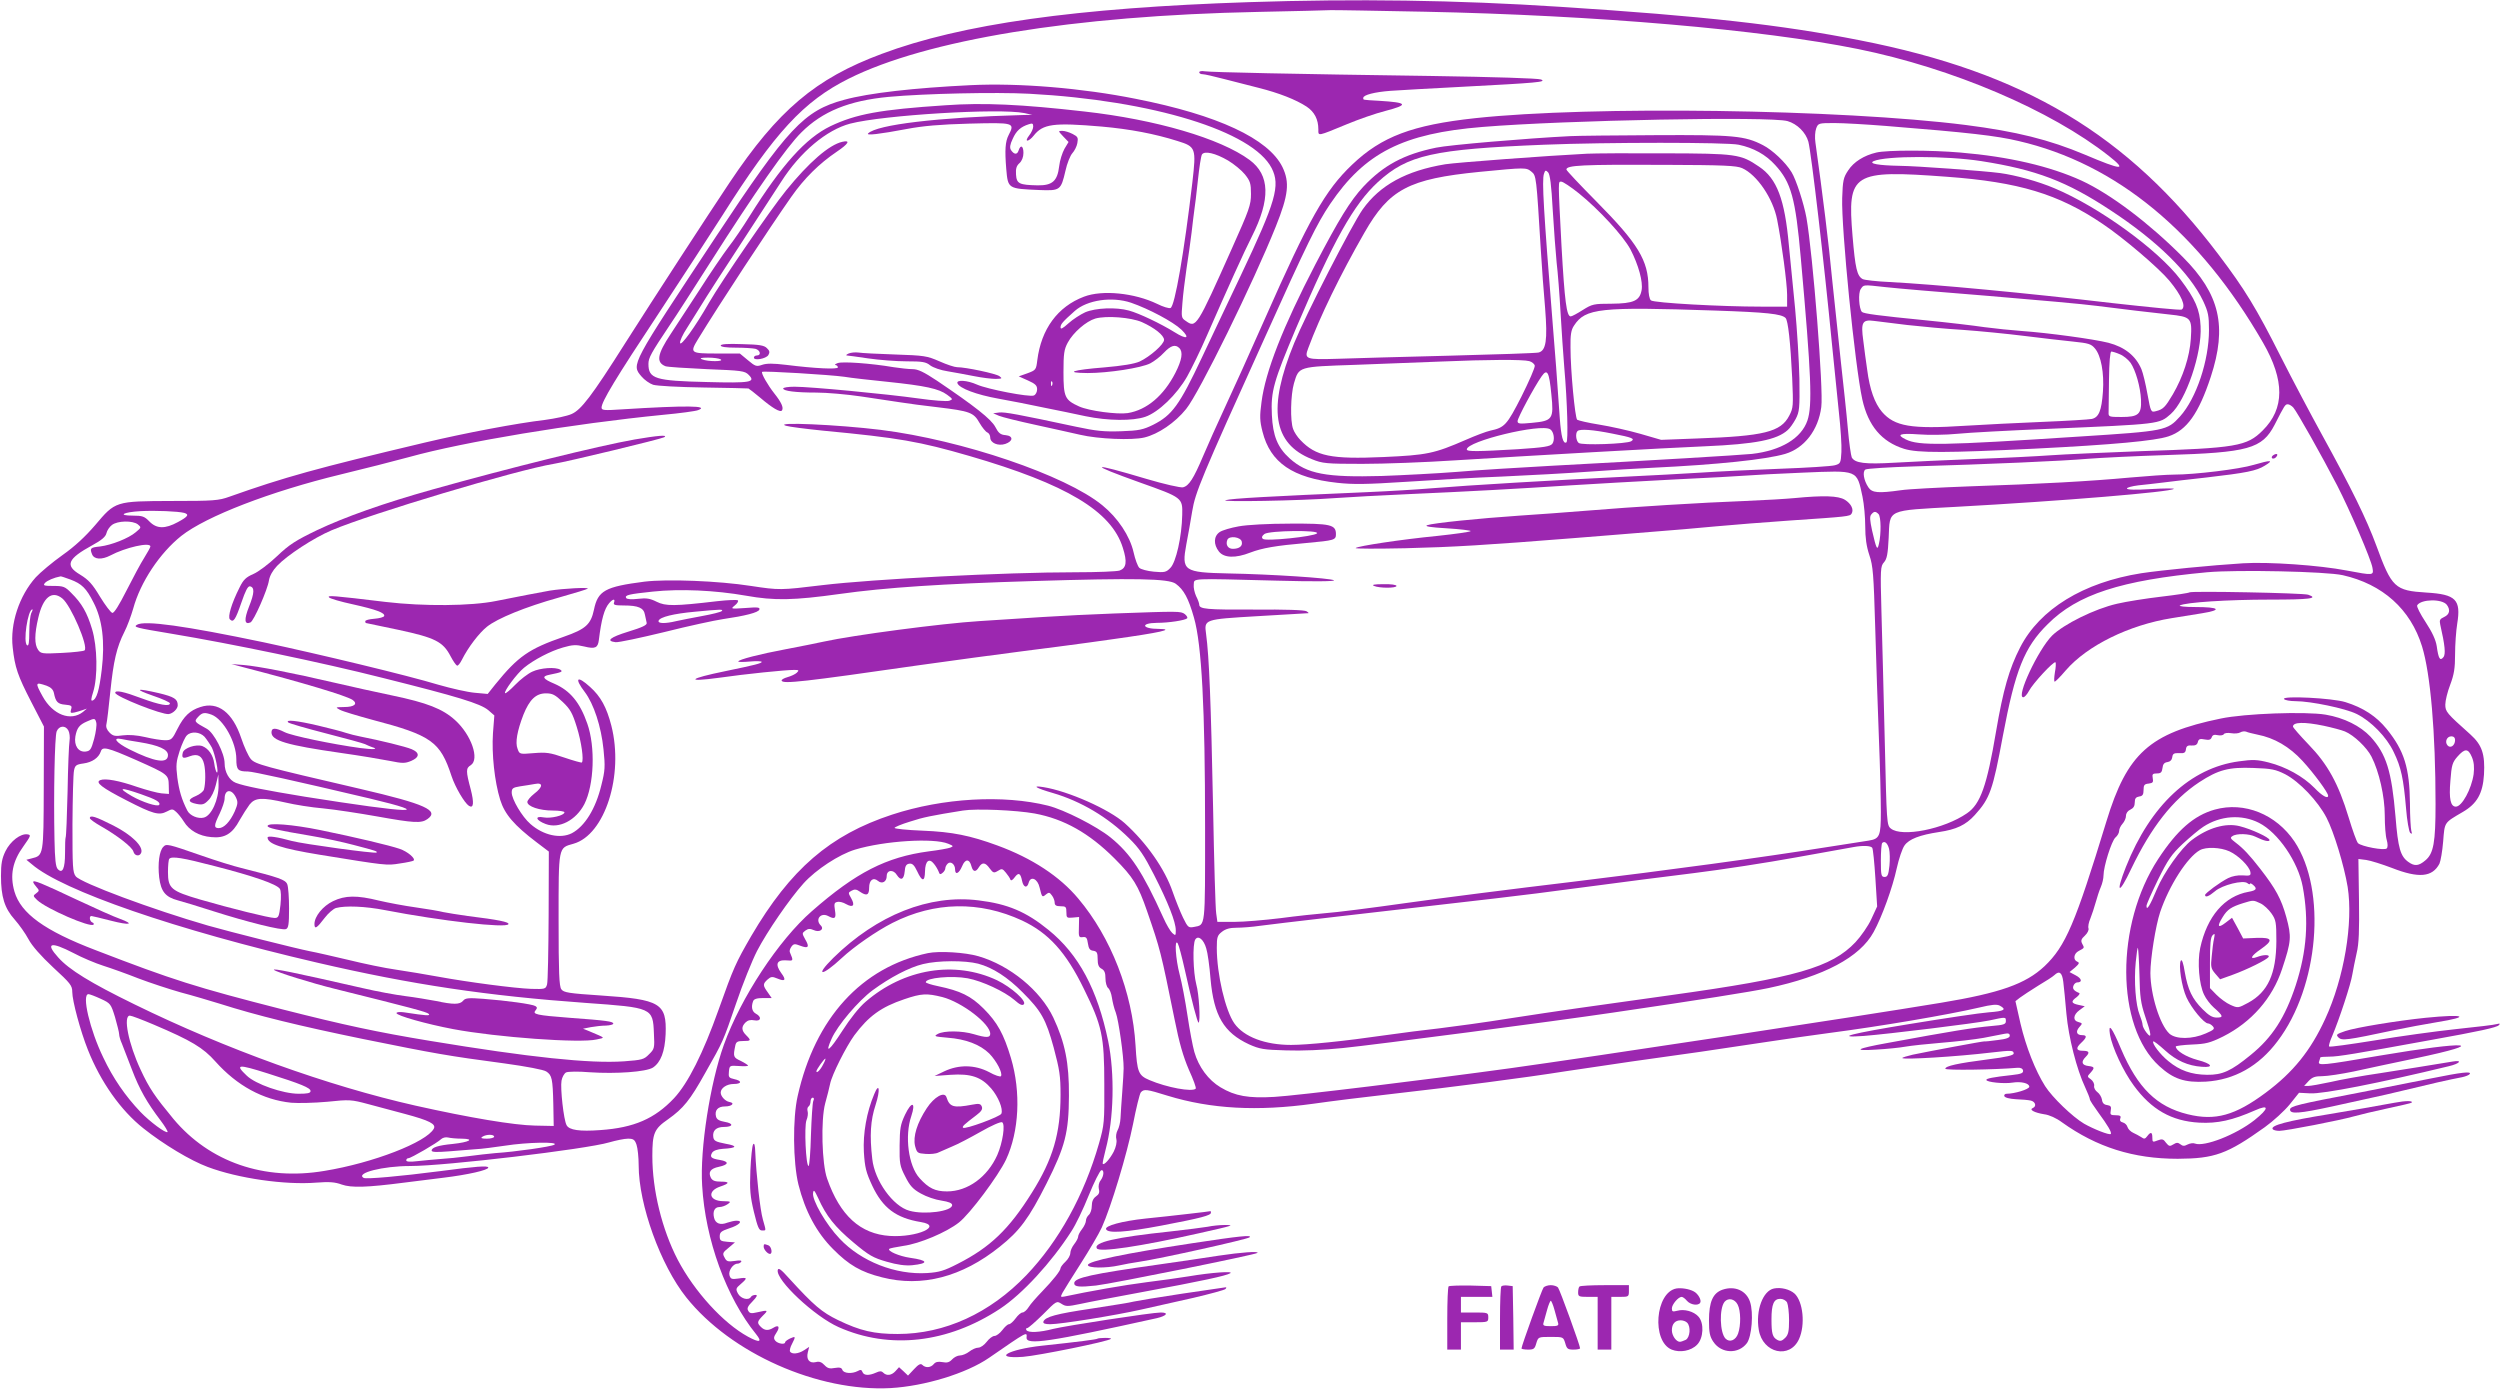 <?xml version="1.0" standalone="no"?>
<!DOCTYPE svg PUBLIC "-//W3C//DTD SVG 20010904//EN"
 "http://www.w3.org/TR/2001/REC-SVG-20010904/DTD/svg10.dtd">
<svg version="1.0" xmlns="http://www.w3.org/2000/svg"
 width="1280pt" height="711pt" viewBox="0 0 1280 711"
 preserveAspectRatio="xMidYMid meet">
<g transform="translate(0,711) scale(0.1,-0.1)"
fill="#9c27b0" stroke="none">
<path d="M6395 7099 c-883 -29 -1473 -112 -1881 -265 -339 -126 -531 -289
-778 -658 -117 -175 -381 -581 -535 -823 -172 -272 -226 -342 -275 -363 -22
-10 -84 -23 -136 -30 -144 -17 -404 -66 -615 -116 -556 -132 -718 -177 -1000
-277 -55 -20 -81 -22 -295 -22 -291 -1 -289 -1 -393 -124 -50 -58 -103 -108
-167 -153 -52 -37 -114 -89 -137 -114 -85 -95 -132 -238 -118 -359 11 -102 26
-145 94 -277 l66 -128 -1 -315 c-1 -346 -1 -345 -62 -360 l-27 -7 28 -23 c156
-135 735 -335 1462 -504 482 -112 871 -170 1375 -206 339 -24 343 -25 348
-155 4 -76 3 -81 -25 -108 -26 -27 -36 -29 -128 -36 -176 -12 -481 20 -995
105 -267 44 -439 81 -750 160 -450 115 -563 151 -960 304 -262 100 -383 188
-416 300 -24 84 -10 155 46 232 38 54 40 58 21 61 -35 6 -88 -35 -113 -86 -18
-37 -23 -64 -23 -127 0 -106 18 -165 70 -223 23 -26 55 -71 71 -101 18 -34 63
-85 126 -144 89 -82 98 -93 98 -126 0 -45 42 -201 80 -296 65 -164 168 -310
284 -402 103 -82 241 -165 330 -198 154 -58 395 -93 556 -80 66 5 95 3 130
-10 49 -17 127 -15 320 10 58 7 148 19 200 25 124 15 230 39 230 52 0 11 -64
6 -245 -18 -208 -27 -380 -42 -393 -35 -44 25 99 61 238 61 178 0 902 86 1019
121 35 10 78 19 96 19 28 0 35 -5 44 -31 6 -18 11 -65 11 -106 0 -200 112
-511 244 -676 228 -286 674 -484 1046 -464 174 10 388 75 504 155 197 136 195
135 192 104 -3 -41 115 -23 667 99 51 12 63 29 20 29 -45 0 -486 -68 -551 -84
-68 -18 -128 -21 -137 -6 -3 6 -2 10 4 10 6 0 42 32 81 70 69 70 70 70 94 55
23 -15 31 -15 98 -1 40 9 183 36 318 61 303 56 428 83 449 96 20 12 -96 4
-214 -16 -44 -7 -141 -21 -215 -30 -111 -14 -298 -47 -419 -73 -22 -4 -22 -3
-11 19 7 13 49 80 93 149 44 69 93 152 108 185 48 106 129 376 160 529 16 82
34 156 40 163 16 18 28 17 137 -17 222 -68 459 -81 747 -41 83 12 267 35 410
51 317 36 666 81 880 115 88 13 240 36 338 50 97 14 257 36 355 50 97 14 251
37 342 51 91 14 233 34 315 45 261 34 608 93 767 130 67 16 91 18 107 10 37
-20 23 -28 -56 -34 -43 -3 -223 -30 -400 -59 -307 -50 -396 -73 -240 -62 127
10 568 64 641 79 88 19 86 19 86 -4 0 -15 -11 -19 -72 -24 -97 -9 -193 -24
-534 -87 -161 -29 -182 -42 -59 -34 55 3 123 10 150 15 28 5 111 14 185 20 74
6 171 17 215 25 44 9 92 18 108 21 20 4 27 1 27 -10 0 -10 -17 -17 -62 -22
-35 -5 -66 -8 -69 -7 -7 1 -280 -50 -366 -68 -29 -7 -53 -14 -53 -17 0 -10
280 7 455 28 104 12 115 12 115 -5 0 -9 -36 -18 -132 -30 -155 -20 -218 -34
-218 -48 0 -9 256 -5 370 5 16 1 26 -4 28 -14 2 -13 -9 -18 -55 -23 -101 -11
-133 -18 -133 -25 0 -12 92 -21 134 -14 44 7 86 -3 86 -21 0 -13 -75 -36 -116
-36 -9 0 -14 -6 -12 -12 3 -8 26 -14 59 -16 30 -1 64 -4 77 -7 24 -6 30 -30
10 -38 -21 -9 9 -24 58 -32 26 -3 63 -20 91 -41 179 -128 366 -187 593 -187
189 1 253 24 446 162 43 31 100 83 127 116 l48 60 57 -3 c65 -4 355 53 710
139 56 13 73 33 20 24 -115 -19 -233 -38 -374 -60 -89 -13 -202 -33 -252 -45
-51 -11 -102 -20 -114 -20 l-21 0 23 25 c19 20 33 25 70 25 26 0 98 11 161 24
63 14 204 44 314 67 390 82 274 91 -182 14 -293 -50 -318 -53 -309 -29 3 9 6
18 6 20 0 2 21 4 48 4 43 0 128 14 517 85 250 45 338 64 349 76 8 8 6 10 -9 6
-11 -4 -105 -15 -210 -26 -104 -11 -292 -37 -417 -58 -125 -20 -230 -35 -233
-31 -3 3 4 27 16 54 35 82 96 267 103 315 4 24 14 73 22 109 12 49 14 115 12
274 l-3 208 40 -5 c22 -3 82 -22 132 -41 138 -54 207 -47 243 22 6 13 15 64
19 114 8 101 4 94 101 151 72 42 102 94 108 191 6 105 -10 152 -70 206 -122
109 -128 116 -128 153 0 19 11 65 25 101 20 53 25 85 25 156 0 49 5 120 11
157 20 123 -7 150 -157 159 -163 10 -178 25 -257 240 -50 136 -127 293 -280
571 -57 104 -152 283 -210 398 -124 246 -183 343 -317 520 -466 617 -996 934
-1839 1099 -399 79 -801 124 -1531 171 -536 35 -1048 42 -1595 24z m900 -49
c872 -18 1725 -91 2218 -191 483 -98 987 -313 1285 -548 95 -75 68 -74 -123 7
-183 77 -352 119 -610 152 -638 81 -1919 99 -2512 35 -322 -35 -479 -94 -630
-238 -138 -131 -221 -278 -448 -792 -73 -165 -164 -367 -203 -450 -38 -82 -89
-195 -112 -250 -49 -116 -73 -153 -103 -160 -12 -3 -96 16 -187 43 -291 87
-306 79 -32 -19 217 -77 217 -78 215 -165 -2 -111 -32 -244 -61 -272 -21 -22
-30 -24 -84 -19 -33 3 -67 12 -75 20 -8 8 -21 43 -29 79 -19 84 -81 177 -160
241 -188 154 -719 334 -1134 386 -219 27 -556 42 -486 21 16 -5 102 -16 190
-25 390 -37 492 -55 751 -130 495 -144 726 -282 784 -470 23 -72 18 -103 -16
-116 -13 -5 -115 -9 -226 -9 -363 0 -1039 -35 -1297 -66 -214 -26 -220 -26
-365 -4 -167 26 -427 36 -545 22 -202 -26 -239 -46 -259 -144 -16 -75 -42 -99
-154 -138 -179 -62 -234 -100 -351 -244 l-39 -49 -66 6 c-36 3 -120 22 -186
41 -162 49 -608 156 -893 217 -406 85 -613 114 -651 90 -19 -12 -7 -15 179
-46 301 -50 769 -147 1080 -226 384 -96 499 -131 540 -165 l31 -27 -7 -91 c-7
-107 8 -247 37 -341 23 -74 71 -130 187 -218 l62 -47 -1 -327 c-1 -181 -4
-339 -8 -353 -7 -24 -10 -25 -82 -23 -83 3 -321 34 -479 63 -58 11 -152 26
-210 35 -58 8 -168 31 -245 50 -77 18 -167 39 -200 45 -66 13 -408 99 -520
131 -284 82 -649 218 -677 252 -16 20 -17 49 -17 267 1 135 4 259 8 275 5 26
11 31 48 36 45 6 78 29 89 61 8 28 34 21 180 -43 164 -73 167 -75 168 -130 l1
-44 -38 3 c-21 2 -77 17 -125 33 -92 32 -162 45 -188 35 -29 -11 7 -39 134
-104 136 -70 166 -78 206 -57 26 14 31 14 48 -2 10 -9 28 -31 39 -49 28 -46
79 -75 141 -80 68 -7 108 17 145 87 16 28 39 64 51 80 29 36 64 37 184 10 46
-11 133 -25 193 -30 61 -6 185 -25 275 -41 189 -34 227 -36 258 -14 63 44 -9
77 -344 155 -495 115 -537 126 -560 153 -12 14 -34 62 -49 107 -44 131 -119
189 -209 159 -53 -17 -84 -46 -117 -111 -27 -55 -32 -59 -64 -59 -18 0 -64 7
-101 16 -43 10 -85 13 -115 9 -40 -6 -51 -3 -68 14 -14 14 -20 29 -16 44 3 12
12 87 20 167 16 155 32 226 72 305 14 27 34 81 45 119 37 136 136 284 246 372
128 101 458 228 817 315 116 28 273 68 350 89 281 78 835 170 1299 216 87 8
168 19 180 24 61 23 -56 25 -391 4 -89 -6 -103 -5 -103 9 0 30 70 147 292 482
123 187 270 413 326 501 269 426 417 586 647 701 398 199 1153 323 2095 342
190 4 356 8 370 9 14 1 232 -3 485 -8z m1857 -560 c49 -14 94 -58 107 -106 15
-59 80 -614 121 -1039 11 -110 27 -265 35 -345 9 -80 15 -172 13 -204 -3 -57
-5 -60 -33 -68 -16 -5 -142 -13 -280 -18 -137 -5 -322 -14 -410 -20 -88 -5
-254 -15 -370 -20 -388 -19 -811 -44 -1005 -60 -69 -6 -219 -15 -335 -20 -488
-21 -692 -32 -720 -41 -36 -10 379 -3 565 11 69 5 235 14 370 20 318 14 552
27 830 45 124 8 362 21 530 30 168 8 334 17 370 20 36 3 166 10 289 15 287 12
277 16 307 -123 8 -38 14 -106 14 -152 0 -58 6 -102 21 -147 19 -55 22 -99 30
-368 5 -168 13 -424 19 -570 6 -146 10 -315 10 -377 0 -124 -6 -138 -63 -147
-18 -3 -104 -16 -192 -30 -372 -59 -823 -120 -1325 -181 -294 -35 -679 -84
-855 -109 -176 -25 -358 -48 -405 -51 -47 -4 -152 -15 -234 -26 -82 -10 -188
-19 -236 -19 l-87 0 -6 43 c-4 23 -11 267 -16 542 -11 542 -20 772 -36 890
-10 74 -10 74 260 90 132 8 247 15 255 15 13 0 13 1 0 10 -9 7 -111 10 -265 9
-249 -1 -285 2 -285 26 0 6 -7 26 -16 43 -8 18 -14 44 -12 59 4 33 -29 32 428
20 184 -5 299 -4 290 2 -19 11 -322 31 -541 35 -229 5 -240 13 -215 149 9 45
22 121 30 169 16 97 44 166 368 881 223 496 271 592 338 692 178 263 373 362
780 395 427 35 1472 55 1562 30z m506 -25 c425 -34 563 -50 677 -77 501 -116
926 -467 1252 -1033 111 -193 111 -337 -2 -449 -81 -81 -134 -90 -625 -106
-184 -7 -391 -16 -460 -21 -69 -5 -244 -14 -390 -19 -146 -6 -330 -14 -410
-19 -152 -9 -203 -2 -219 27 -4 9 -14 76 -20 147 -6 72 -23 227 -36 345 -13
118 -33 310 -45 425 -16 173 -48 430 -85 695 -4 25 -2 57 4 73 10 26 12 27 93
27 46 0 166 -7 266 -15z m2084 -1442 c18 -20 147 -249 224 -398 65 -126 174
-379 181 -422 7 -40 6 -40 -132 -14 -140 27 -399 45 -530 37 -161 -10 -416
-35 -522 -51 -296 -47 -519 -183 -620 -380 -56 -109 -87 -218 -123 -429 -47
-279 -80 -373 -149 -420 -117 -81 -334 -124 -390 -78 -21 17 -21 28 -31 447
-6 237 -13 535 -17 663 -6 219 -5 233 13 253 15 17 20 42 24 126 7 148 -15
138 345 158 546 30 1100 76 1115 92 3 3 -50 3 -117 -1 -79 -5 -123 -4 -123 3
0 5 26 12 58 16 31 3 91 10 132 15 41 5 138 17 215 25 206 24 258 34 301 61
48 29 32 30 -57 4 -72 -22 -302 -50 -408 -50 -35 0 -136 -7 -225 -15 -206 -19
-457 -33 -819 -45 -158 -6 -317 -14 -355 -20 -115 -16 -147 -14 -166 15 -24
36 -31 81 -15 91 8 5 120 12 249 16 380 11 766 28 890 39 63 5 243 14 400 19
422 13 492 32 556 155 52 102 54 105 68 105 7 0 20 -8 28 -17z m-10799 -539
c27 -8 20 -19 -32 -47 -66 -36 -109 -35 -146 3 -25 26 -36 30 -84 30 -82 0
-51 18 39 23 78 4 192 -1 223 -9z m8675 -6 c13 -13 14 -103 2 -153 -8 -36 -13
-27 -35 69 -11 52 -13 72 -4 82 14 17 22 17 37 2z m-8912 -53 c18 -15 18 -16
-11 -40 -36 -31 -125 -66 -183 -73 -49 -5 -53 -9 -41 -39 10 -28 50 -30 94 -7
77 41 205 70 205 46 0 -4 -14 -30 -31 -57 -18 -28 -58 -103 -91 -168 -39 -77
-64 -117 -73 -115 -8 2 -36 39 -63 83 -39 65 -58 86 -102 113 -79 47 -64 81
62 150 48 26 69 44 73 62 3 14 16 33 28 42 28 22 106 24 133 3z m11289 -260
c204 -46 347 -174 406 -365 43 -140 69 -438 69 -807 0 -196 -10 -253 -52 -288
-34 -29 -55 -31 -86 -9 -42 29 -54 71 -67 233 -20 234 -47 320 -128 409 -52
55 -135 97 -230 113 -103 17 -414 6 -537 -20 -364 -75 -479 -178 -585 -526
-160 -524 -209 -639 -317 -742 -97 -91 -228 -137 -529 -187 -440 -73 -1787
-277 -2204 -335 -428 -59 -1100 -141 -1209 -147 -134 -8 -202 4 -277 49 -62
37 -112 104 -134 181 -8 28 -24 112 -35 186 -11 74 -29 169 -40 210 -21 79
-28 188 -10 160 5 -8 21 -67 35 -130 36 -162 67 -281 72 -276 10 10 2 147 -12
196 -16 61 -20 207 -5 230 15 23 43 0 56 -46 7 -21 17 -92 22 -157 17 -188 68
-274 197 -334 54 -24 74 -28 190 -31 78 -3 194 2 290 12 168 17 1090 138 1380
181 450 66 709 107 799 126 284 60 469 158 539 287 43 78 97 228 118 325 11
50 29 103 40 118 23 33 78 54 177 69 88 13 137 36 183 87 78 86 92 127 144
407 63 334 109 452 229 570 152 153 376 225 816 266 153 14 612 4 695 -15z
m-11635 -22 c59 -22 82 -45 119 -118 45 -86 59 -201 42 -343 -13 -108 -26
-152 -48 -159 -8 -3 -7 10 4 44 24 76 22 232 -6 323 -25 83 -52 131 -106 184
-32 33 -41 36 -92 36 -48 0 -54 2 -43 15 10 12 47 28 80 34 2 1 25 -7 50 -16z
m5660 -22 c41 -30 65 -74 93 -173 40 -138 57 -467 57 -1074 0 -523 3 -498 -57
-510 -28 -5 -31 -3 -56 48 -14 29 -38 89 -53 132 -40 117 -134 251 -245 351
-79 71 -290 165 -417 185 -62 10 -39 -5 48 -30 144 -42 282 -124 391 -232 53
-52 77 -88 127 -186 73 -143 112 -243 112 -285 0 -28 -1 -29 -18 -14 -10 9
-31 45 -46 79 -106 234 -167 327 -271 411 -71 57 -236 141 -319 162 -228 57
-537 40 -799 -46 -317 -104 -520 -279 -721 -622 -79 -137 -89 -158 -167 -377
-79 -222 -156 -376 -228 -453 -99 -105 -205 -151 -377 -163 -107 -8 -160 0
-173 25 -15 26 -33 191 -26 228 3 18 14 37 23 42 10 5 62 6 122 1 136 -9 288
2 323 24 40 27 61 81 65 171 6 158 -27 178 -330 198 -166 11 -192 15 -204 32
-11 15 -14 84 -14 355 0 379 -2 368 76 390 161 45 259 351 194 605 -24 93 -54
149 -109 198 -67 61 -82 46 -27 -26 46 -61 84 -176 96 -294 9 -88 8 -108 -11
-183 -29 -121 -85 -211 -151 -246 -59 -30 -146 -11 -212 47 -43 37 -96 127
-96 161 0 22 6 26 43 32 23 3 57 9 75 12 44 9 43 -15 -3 -50 -19 -15 -35 -34
-35 -42 0 -23 62 -44 130 -44 33 0 60 -4 60 -9 0 -16 -70 -33 -107 -26 -47 9
-40 -15 11 -34 68 -26 155 19 198 102 50 99 57 293 15 412 -38 109 -88 169
-168 204 -60 25 -67 38 -27 46 64 13 72 16 57 26 -24 15 -102 10 -144 -10 -22
-10 -61 -40 -87 -67 -26 -27 -49 -46 -52 -43 -8 8 60 100 97 130 50 41 136 86
200 104 49 14 66 15 108 5 56 -14 70 -7 75 32 13 107 28 161 53 190 19 22 32
24 25 3 -5 -12 4 -15 49 -15 75 0 103 -12 109 -47 3 -15 7 -34 9 -42 3 -11
-22 -23 -94 -45 -94 -29 -117 -48 -65 -54 14 -2 126 22 250 52 123 31 258 60
299 66 116 17 182 34 187 49 4 12 -9 13 -72 8 -75 -5 -76 -5 -54 13 13 10 20
22 16 26 -4 4 -52 2 -105 -4 -221 -26 -265 -26 -311 -3 -34 17 -52 20 -95 15
-33 -4 -57 -2 -61 4 -9 15 13 20 136 33 141 15 318 7 478 -21 145 -26 244 -24
480 9 234 33 526 52 990 66 520 16 694 13 730 -14z m-5701 -75 c44 -35 135
-247 114 -266 -4 -4 -56 -10 -116 -13 -101 -5 -108 -4 -122 16 -19 27 -19 79
1 164 24 105 70 142 123 99z m12209 -33 c19 -26 14 -49 -14 -62 -22 -10 -25
-16 -20 -39 24 -105 29 -152 16 -167 -17 -21 -25 -8 -34 57 -5 32 -23 71 -57
123 -27 41 -47 80 -43 86 20 32 128 34 152 2z m-12368 -42 c-5 -11 -10 -54
-10 -96 0 -54 -3 -74 -11 -69 -22 13 3 184 27 184 2 0 0 -9 -6 -19z m3535 10
c-6 -5 -50 -16 -100 -25 -49 -9 -109 -21 -132 -26 -58 -14 -96 -13 -91 2 7 19
77 36 186 46 137 13 147 13 137 3z m-3456 -382 c21 -8 33 -19 37 -37 9 -46 20
-57 58 -60 32 -3 36 -6 30 -24 -5 -18 -3 -20 17 -16 13 3 33 9 44 13 l20 7
-20 -17 c-63 -50 -155 -15 -207 80 -39 71 -38 74 21 54z m2642 -83 c39 -37 50
-57 72 -128 24 -76 37 -171 26 -182 -2 -2 -42 9 -89 25 -75 26 -94 28 -157 23
-73 -6 -73 -6 -83 22 -13 32 -2 92 30 175 31 77 64 109 115 109 34 0 47 -7 86
-44z m-1798 -65 c61 -23 127 -142 127 -227 0 -56 8 -64 59 -64 25 0 242 -48
623 -138 344 -82 216 -78 -332 9 -201 33 -309 54 -353 71 -33 13 -57 54 -57
100 0 51 -54 155 -90 176 -66 36 -67 38 -46 61 21 23 33 25 69 12z m-590 -41
c3 -11 -2 -49 -11 -83 -15 -55 -20 -62 -44 -65 -37 -4 -60 31 -52 78 8 43 20
59 59 76 40 18 42 17 48 -6z m11405 -16 c42 -9 91 -22 108 -29 46 -19 112 -82
136 -129 39 -76 68 -204 68 -301 0 -50 4 -106 10 -125 6 -22 6 -38 0 -44 -12
-12 -129 10 -147 27 -7 7 -28 66 -48 132 -52 172 -107 272 -205 373 -44 46
-80 87 -80 92 0 23 57 25 158 4z m-11548 -24 c6 -11 9 -35 6 -53 -3 -17 -8
-135 -10 -260 -3 -126 -7 -231 -10 -235 -2 -4 -3 -40 -3 -80 0 -79 -13 -107
-37 -82 -11 11 -15 50 -17 150 -5 234 1 529 11 555 12 30 45 33 60 5z m11207
-21 c88 -17 165 -62 232 -135 58 -63 131 -162 131 -178 0 -18 -31 -1 -70 40
-58 59 -147 108 -234 130 -59 15 -81 16 -152 6 -248 -33 -454 -225 -579 -540
-55 -139 -37 -146 27 -10 103 214 212 353 348 443 98 64 151 78 278 73 93 -3
114 -8 162 -32 73 -38 168 -138 212 -223 37 -71 90 -245 108 -354 29 -184 -18
-466 -115 -676 -75 -163 -164 -273 -305 -378 -156 -116 -258 -145 -399 -110
-159 39 -256 135 -341 334 -47 112 -67 138 -57 74 11 -65 68 -188 122 -261 90
-123 193 -182 335 -190 94 -5 170 12 286 63 74 33 72 10 -3 -50 -95 -75 -257
-138 -305 -120 -9 4 -26 1 -38 -5 -16 -9 -25 -8 -36 1 -13 10 -20 10 -36 0
-19 -12 -23 -10 -38 8 -13 19 -20 21 -43 12 -25 -10 -27 -9 -27 14 0 29 -8 32
-26 8 -11 -15 -16 -16 -31 -5 -10 6 -29 17 -41 22 -13 6 -26 19 -29 29 -3 11
-13 21 -24 24 -13 3 -17 11 -13 21 5 12 -1 16 -24 16 -26 0 -29 3 -25 24 4 20
0 25 -18 28 -17 2 -25 11 -27 28 -2 13 -13 31 -23 38 -11 8 -19 22 -17 32 2
11 -6 26 -17 34 -19 13 -19 15 -2 33 23 26 22 31 -10 35 -34 4 -40 21 -14 47
22 22 18 31 -15 31 -34 0 -37 14 -9 40 30 28 32 40 6 40 -29 0 -35 18 -15 41
17 19 17 20 -4 26 -30 7 -28 37 5 61 l27 20 -32 7 c-38 8 -40 18 -9 40 12 10
18 19 12 21 -27 11 -35 22 -29 37 3 9 12 17 19 17 28 0 24 20 -7 36 l-32 17
28 23 c22 20 24 25 12 30 -23 9 -19 42 7 55 30 16 30 15 18 37 -8 15 -6 24 14
42 13 12 21 29 18 37 -3 8 1 31 10 51 8 20 20 57 27 82 7 25 18 60 26 78 8 18
14 45 14 60 0 45 41 176 61 194 11 9 19 24 19 34 0 10 8 26 17 36 10 11 18 29
18 41 0 13 9 26 23 32 15 7 22 18 22 37 0 20 6 27 23 30 17 2 22 10 22 33 0
25 4 31 26 33 22 3 25 7 21 28 -4 20 0 24 21 24 21 0 26 6 29 28 2 19 9 28 25
30 14 2 23 11 25 25 2 18 9 22 35 21 26 -2 33 2 35 20 2 16 9 21 30 19 18 -1
28 4 31 18 4 15 11 18 35 13 22 -4 31 -2 36 11 4 12 13 15 30 11 14 -3 28 -1
32 5 3 6 20 8 38 5 17 -3 38 -1 46 4 8 5 22 7 30 4 8 -4 34 -10 57 -15z
m-10510 -11 c11 -13 28 -38 38 -56 17 -36 37 -134 25 -127 -4 3 -10 23 -13 46
-6 43 -29 76 -61 89 -32 11 -93 -9 -100 -33 -7 -29 0 -33 36 -19 40 15 63 2
73 -40 8 -34 8 -100 -1 -131 -3 -9 -21 -24 -40 -32 -44 -18 -43 -32 2 -41 30
-6 40 -3 61 19 15 14 31 48 38 78 l13 54 1 -55 c1 -74 -36 -156 -75 -166 -30
-8 -72 10 -85 36 -29 57 -42 102 -51 168 -8 65 -6 82 12 138 12 36 28 71 37
79 22 22 66 18 90 -7z m11523 -17 c0 -28 -24 -45 -39 -27 -15 18 -3 46 20 46
12 0 19 -7 19 -19z m-11855 -11 c98 -16 145 -37 145 -66 0 -46 -67 -36 -199
30 -67 34 -88 62 -38 52 12 -3 54 -10 92 -16z m11941 -76 c11 -26 13 -52 9
-88 -11 -76 -60 -166 -91 -166 -27 0 -36 39 -28 132 6 81 10 94 36 124 38 43
55 43 74 -2z m-11935 -190 c78 -27 102 -41 94 -55 -8 -11 -86 14 -140 45 -75
44 -61 47 46 10z m487 -17 c11 -23 10 -33 -6 -71 -24 -53 -55 -86 -82 -86 -26
0 -25 14 5 75 13 28 25 62 25 76 0 48 36 52 58 6z m4089 -82 c151 -28 280
-101 409 -230 96 -96 121 -137 167 -270 68 -197 70 -205 141 -555 24 -121 44
-189 73 -257 23 -50 39 -94 35 -97 -18 -18 -148 6 -237 44 -56 24 -63 39 -71
177 -16 272 -126 554 -293 752 -95 114 -237 207 -414 272 -139 51 -231 70
-384 76 -79 3 -143 10 -143 14 0 4 35 19 78 32 70 23 111 31 272 57 69 11 272
2 367 -15z m-442 -155 c27 -11 28 -13 10 -20 -11 -4 -60 -13 -110 -19 -217
-29 -372 -108 -598 -306 -171 -149 -364 -443 -451 -685 -70 -195 -123 -533
-111 -720 16 -277 124 -574 277 -762 32 -40 17 -44 -42 -12 -127 69 -275 232
-360 394 -81 156 -130 357 -130 531 0 116 9 139 80 188 79 56 113 98 191 238
93 164 90 158 158 356 33 98 82 219 107 268 52 100 166 266 238 346 64 71 182
148 264 173 149 45 403 61 477 30z m4817 -26 c4 -16 5 -55 2 -86 -5 -48 -10
-58 -25 -58 -17 0 -19 9 -19 83 0 46 3 87 7 91 12 12 27 0 35 -30z m-86 5 c4
-7 11 -77 16 -156 l9 -144 -30 -65 c-16 -35 -53 -88 -81 -118 -122 -129 -305
-182 -945 -271 -453 -63 -565 -79 -825 -119 -124 -20 -286 -42 -360 -51 -74
-8 -198 -24 -275 -35 -214 -31 -402 -50 -485 -50 -132 0 -241 41 -290 110 -46
65 -90 252 -90 387 0 55 3 64 26 82 19 15 41 21 75 21 26 0 81 4 121 10 63 9
593 70 1203 140 99 11 313 38 475 60 162 22 408 53 545 70 138 17 372 53 520
80 149 27 281 50 295 53 49 9 89 7 96 -4z m-4780 -122 c4 -14 9 -16 20 -6 8 6
14 17 14 23 0 7 5 17 12 24 15 15 38 -3 38 -29 0 -31 20 -22 36 16 16 39 38
39 48 -1 8 -29 22 -31 38 -4 17 27 33 25 55 -6 18 -24 22 -25 42 -13 20 13 24
12 41 -9 10 -12 21 -28 23 -35 3 -8 11 -4 22 11 20 27 30 22 38 -18 7 -34 26
-40 34 -9 10 36 46 20 56 -26 12 -50 13 -51 33 -34 14 11 18 11 30 -6 8 -10
14 -27 14 -37 0 -13 8 -18 30 -18 27 0 30 -3 30 -31 0 -28 2 -30 33 -27 l32 3
-1 -53 c-2 -49 0 -53 20 -50 17 2 22 -3 26 -32 4 -27 10 -36 28 -38 18 -3 22
-10 22 -42 0 -29 5 -42 20 -50 15 -8 20 -21 20 -49 0 -21 6 -44 14 -50 8 -7
16 -28 19 -49 3 -20 11 -55 20 -77 14 -37 41 -226 40 -285 0 -14 -3 -68 -7
-120 -4 -52 -8 -113 -9 -135 -1 -22 -8 -50 -15 -62 -7 -13 -10 -33 -6 -47 3
-14 -2 -39 -14 -63 -20 -38 -49 -70 -56 -62 -2 2 5 36 15 74 42 157 47 387 13
554 -55 265 -151 445 -306 570 -114 93 -209 133 -357 151 -252 32 -520 -74
-745 -295 -97 -96 -59 -96 44 0 62 58 179 139 260 180 215 109 445 113 663 12
136 -64 225 -162 317 -351 92 -187 104 -240 104 -486 1 -196 0 -209 -27 -304
-76 -266 -206 -501 -372 -675 -187 -195 -418 -301 -659 -301 -121 0 -191 16
-305 71 -84 41 -123 74 -251 214 -42 47 -55 56 -58 42 -10 -51 188 -237 312
-292 261 -116 559 -82 826 94 114 75 263 237 365 396 22 33 62 116 89 184 28
69 57 126 64 129 16 5 15 -28 -3 -52 -9 -11 -12 -29 -9 -43 5 -18 1 -28 -15
-39 -14 -10 -21 -26 -21 -48 0 -19 -7 -39 -15 -46 -8 -7 -15 -20 -15 -30 0 -9
-9 -29 -20 -43 -11 -14 -20 -31 -20 -39 0 -7 -9 -24 -20 -38 -11 -14 -20 -34
-20 -46 0 -11 -11 -31 -25 -44 -14 -13 -25 -28 -25 -33 0 -13 -38 -61 -95
-120 -28 -29 -59 -64 -68 -79 -10 -16 -24 -28 -32 -28 -7 0 -23 -13 -35 -30
-12 -16 -27 -30 -34 -30 -7 0 -22 -14 -34 -30 -13 -17 -31 -30 -40 -30 -10 0
-28 -14 -40 -30 -13 -17 -32 -30 -43 -30 -12 0 -32 -9 -46 -20 -14 -11 -36
-20 -48 -20 -12 0 -30 -9 -40 -20 -14 -15 -26 -19 -50 -14 -22 4 -35 1 -44
-10 -16 -19 -42 -21 -59 -4 -8 8 -19 3 -42 -22 l-31 -33 -23 22 -23 21 -18
-20 c-20 -22 -45 -26 -63 -8 -9 9 -18 9 -37 0 -36 -16 -62 -15 -69 3 -4 12
-10 14 -25 5 -29 -15 -71 -12 -78 6 -4 12 -14 14 -39 10 -26 -5 -37 -2 -53 15
-14 15 -27 20 -44 15 -33 -8 -50 14 -41 50 l7 28 -26 -17 c-29 -19 -63 -22
-72 -7 -3 5 1 23 10 39 20 39 19 41 -10 28 -14 -7 -25 -15 -25 -19 0 -14 -37
-8 -50 7 -10 12 -9 20 5 41 20 30 12 43 -15 26 -26 -16 -45 -15 -64 4 -21 21
-20 27 10 58 29 28 27 30 -29 17 -30 -7 -39 -6 -46 8 -8 12 -2 24 22 48 23 24
27 33 15 33 -9 0 -20 -4 -23 -10 -12 -20 -51 -10 -66 16 -13 24 -12 28 14 50
36 31 34 35 -12 28 -34 -5 -40 -3 -46 16 -7 23 18 60 41 60 7 0 16 5 19 10 4
7 -7 8 -33 4 -35 -5 -42 -3 -52 17 -12 21 -10 26 20 50 l33 28 -39 3 c-34 3
-39 6 -39 28 0 21 8 27 49 41 51 16 73 39 37 39 -11 0 -32 -5 -47 -10 -35 -14
-61 -5 -68 25 -8 33 3 55 28 55 12 0 31 7 42 15 18 13 16 14 -22 15 -74 0 -85
52 -16 75 48 16 49 25 4 25 -31 0 -44 5 -52 19 -15 30 -3 48 41 57 51 11 53
27 5 35 -45 7 -53 15 -40 37 7 11 27 18 55 20 73 4 78 15 14 26 -51 10 -60 15
-63 34 -5 33 15 52 54 52 48 0 52 18 5 26 -28 5 -41 12 -45 27 -8 32 9 52 46
52 36 0 53 18 22 23 -21 4 -44 29 -44 48 0 23 31 44 66 44 42 0 45 16 3 25
-27 6 -30 10 -27 38 3 32 4 32 51 29 26 -2 47 -1 47 2 0 3 -17 14 -37 24 -39
18 -40 22 -28 80 4 18 12 22 40 22 41 0 42 3 15 30 -24 24 -25 43 -3 65 11 11
26 15 45 11 34 -7 40 17 8 34 -20 11 -25 35 -14 64 4 11 19 16 51 16 l44 0
-20 29 c-26 36 -26 43 -1 66 17 15 24 16 50 5 40 -17 47 -8 20 28 -32 44 -24
68 24 65 40 -3 39 -4 20 42 -3 6 1 18 8 28 11 15 17 16 45 5 42 -16 49 -7 26
32 -17 31 -17 32 0 45 15 11 25 11 43 3 30 -14 56 4 36 24 -30 30 0 68 38 48
35 -19 42 -12 35 29 -5 33 -4 40 12 43 10 3 30 -2 45 -11 36 -20 47 -7 26 30
-16 28 -16 29 3 39 14 8 25 7 41 -5 35 -24 48 -19 48 20 0 39 21 55 45 35 21
-18 45 -5 45 25 0 31 34 35 52 5 20 -31 36 -24 40 18 2 28 8 38 24 40 15 2 25
-7 40 -39 25 -54 39 -55 40 -1 1 54 21 71 46 39 10 -12 20 -30 24 -40z m-4429
-417 c43 -23 112 -52 153 -65 41 -13 122 -42 180 -65 58 -22 155 -54 215 -71
61 -16 151 -43 200 -58 192 -61 404 -113 735 -181 370 -75 432 -86 725 -125
109 -15 199 -32 212 -41 29 -19 33 -36 36 -169 l2 -110 -96 2 c-107 2 -334 40
-611 102 -448 101 -973 290 -1440 519 -225 110 -334 177 -390 240 -68 75 -39
83 79 22z m10187 -147 c3 -27 11 -100 16 -163 11 -122 53 -286 96 -377 13 -28
24 -56 24 -61 0 -6 20 -36 44 -69 47 -64 70 -102 63 -109 -7 -7 -88 25 -137
53 -59 35 -162 134 -199 192 -50 79 -98 201 -126 320 l-26 115 23 18 c13 10
55 37 93 61 39 23 76 47 83 54 26 25 40 14 46 -34z m-10048 -87 c50 -23 52
-26 73 -94 11 -39 21 -78 21 -87 0 -9 6 -31 14 -48 7 -18 30 -77 51 -132 39
-103 78 -171 148 -263 22 -29 37 -55 35 -58 -9 -8 -90 52 -139 103 -77 81
-140 172 -190 278 -69 142 -112 325 -76 325 6 0 35 -11 63 -24z m271 -132
c193 -82 253 -118 316 -189 111 -124 243 -196 388 -211 36 -3 119 -1 185 5
114 12 123 11 209 -12 50 -13 134 -36 187 -50 127 -34 162 -52 149 -76 -38
-69 -309 -175 -560 -216 -308 -52 -588 45 -773 266 -95 115 -124 157 -168 252
-62 132 -91 277 -55 277 8 0 63 -21 122 -46z m584 -250 c171 -54 219 -74 219
-90 0 -11 -15 -14 -61 -14 -80 0 -221 49 -266 93 -61 58 -47 60 108 11z m1159
-324 c0 -5 -17 -10 -37 -10 -28 0 -34 3 -23 10 20 13 60 13 60 0z m-165 -10
c68 -1 38 -18 -47 -27 -74 -7 -108 -18 -108 -34 0 -8 24 -9 88 -4 48 4 110 9
137 11 28 1 95 10 150 18 114 18 280 21 253 5 -17 -10 -197 -36 -303 -43 -33
-3 -96 -10 -140 -16 -44 -6 -107 -12 -139 -14 -33 -3 -86 -7 -118 -11 -40 -5
-58 -3 -58 4 0 6 5 11 11 11 13 0 149 79 168 98 8 7 23 11 35 8 12 -3 44 -6
71 -6z"/>
<path d="M6140 6740 c0 -6 8 -10 18 -10 9 0 58 -11 107 -24 50 -13 131 -34
180 -46 103 -26 190 -60 245 -96 40 -27 60 -65 60 -117 0 -35 -7 -36 146 27
60 25 149 56 197 68 122 32 115 43 -33 52 -88 5 -80 4 -80 15 0 15 59 30 140
36 41 3 201 12 355 20 400 21 446 25 415 38 -15 6 -238 13 -560 18 -714 10
-1129 19 -1162 24 -16 3 -28 0 -28 -5z"/>
<path d="M4970 6674 c-289 -14 -521 -40 -648 -75 -205 -55 -289 -145 -656
-700 -438 -662 -434 -654 -382 -716 15 -18 42 -37 60 -43 20 -6 130 -12 258
-14 122 -2 226 -4 230 -5 3 -1 30 -22 60 -47 62 -53 104 -78 112 -65 9 14 -4
42 -39 86 -34 43 -69 104 -63 111 7 6 351 -15 420 -25 35 -6 135 -17 223 -26
192 -20 262 -35 304 -66 30 -22 31 -24 11 -31 -12 -4 -81 1 -158 12 -164 23
-553 60 -634 60 -32 0 -58 -4 -58 -9 0 -13 64 -21 170 -21 52 0 156 -9 230
-20 74 -11 164 -25 200 -30 36 -6 121 -17 190 -25 167 -20 185 -27 215 -80 14
-24 32 -46 40 -49 8 -3 15 -15 15 -26 0 -28 40 -45 77 -33 41 14 42 41 2 45
-27 2 -37 11 -53 42 -21 40 -105 106 -299 237 -68 45 -97 59 -125 59 -20 0
-64 5 -97 10 -117 20 -262 30 -286 21 -13 -5 -18 -10 -11 -10 6 -1 12 -6 12
-12 0 -11 -114 -6 -266 13 -66 8 -99 8 -122 0 -29 -10 -35 -8 -73 24 l-41 34
-119 0 c-134 0 -138 3 -96 72 109 179 366 570 479 731 66 94 143 170 232 230
61 41 72 61 29 51 -68 -15 -172 -106 -288 -249 -82 -101 -328 -460 -395 -575
-72 -126 -145 -226 -148 -206 -2 10 14 44 35 76 21 33 51 81 67 107 36 59 107
169 245 380 58 89 135 208 171 263 97 152 232 265 353 297 169 44 766 80 892
54 l40 -9 -50 -1 c-433 -12 -745 -49 -790 -94 -13 -12 57 -4 200 23 79 15 168
23 317 27 232 6 235 5 202 -59 -17 -33 -20 -75 -12 -173 9 -102 8 -101 171
-108 105 -4 109 -1 132 98 8 38 25 79 35 90 11 12 23 35 26 52 5 28 3 33 -24
47 -17 9 -41 16 -53 16 -22 0 -22 0 5 -29 l27 -28 -21 -35 c-11 -20 -24 -60
-27 -89 -9 -76 -35 -99 -110 -98 -94 2 -108 8 -111 55 -2 30 2 45 18 59 12 11
20 31 20 52 0 37 -15 44 -25 12 -7 -22 -23 -21 -39 3 -7 12 -5 28 9 57 18 41
41 62 83 75 18 6 22 4 22 -12 0 -11 -9 -31 -21 -46 -12 -15 -15 -26 -9 -26 7
0 21 11 32 25 48 61 101 68 348 47 146 -13 272 -37 389 -74 94 -29 96 -36 76
-211 -42 -358 -90 -636 -112 -644 -8 -3 -38 6 -68 21 -116 56 -281 73 -375 37
-135 -51 -219 -166 -239 -325 -6 -49 -7 -51 -50 -67 l-45 -16 47 -21 c38 -17
47 -26 47 -45 0 -14 -7 -28 -17 -32 -24 -9 -237 32 -291 56 -49 22 -106 26
-100 7 9 -26 98 -59 209 -79 63 -11 168 -32 234 -46 66 -13 162 -33 213 -44
116 -24 242 -25 306 -3 67 23 161 113 214 206 23 41 69 135 101 209 109 249
191 430 230 507 97 192 93 316 -11 393 -149 110 -480 207 -845 248 -324 37
-518 46 -713 32 -335 -22 -458 -45 -588 -107 -126 -61 -249 -197 -413 -459
-34 -55 -83 -127 -109 -160 -25 -33 -93 -132 -149 -220 -57 -88 -123 -189
-147 -225 -69 -104 -76 -145 -27 -165 10 -4 105 -10 211 -15 180 -7 195 -9
215 -29 38 -38 11 -43 -213 -37 -267 6 -300 17 -300 93 0 31 14 56 107 195 35
51 129 198 210 325 231 363 390 590 466 665 108 108 245 163 447 182 186 17
547 25 720 16 633 -34 1144 -192 1241 -381 45 -89 22 -169 -158 -549 -75 -157
-164 -346 -199 -420 -116 -246 -153 -296 -250 -345 -51 -25 -73 -30 -164 -33
-86 -3 -127 1 -230 23 -304 65 -365 76 -394 73 l-31 -4 30 -13 c17 -7 102 -28
190 -47 88 -19 189 -42 225 -50 94 -22 266 -29 329 -14 71 17 158 76 214 146
67 82 345 649 459 934 65 162 72 226 34 305 -72 145 -330 266 -751 349 -274
55 -597 82 -845 70z m1318 -386 c30 -18 69 -50 86 -71 27 -34 31 -46 31 -100
0 -57 -9 -81 -98 -280 -180 -403 -183 -408 -236 -370 -23 15 -23 20 -17 92 3
42 13 121 21 176 9 55 20 138 26 185 5 47 12 99 14 115 3 17 11 84 18 150 7
66 16 126 21 134 13 20 69 7 134 -31z m-497 -728 c90 -31 215 -97 258 -138 46
-45 27 -52 -35 -13 -71 44 -182 97 -234 111 -65 18 -170 14 -224 -9 -24 -11
-63 -36 -85 -56 -30 -27 -41 -33 -41 -21 0 16 10 28 73 84 63 56 190 75 288
42z m55 -99 c65 -29 114 -68 114 -91 0 -23 -72 -86 -125 -111 -27 -12 -88 -22
-180 -30 -165 -13 -209 -28 -86 -29 105 0 275 26 321 50 19 10 51 34 69 54 36
38 59 44 79 24 20 -20 14 -60 -20 -127 -60 -117 -146 -190 -244 -206 -53 -8
-198 11 -249 34 -73 33 -80 48 -80 175 0 95 3 117 22 152 28 52 94 109 141
123 57 16 182 6 238 -18z m-2156 -191 c19 -12 -66 -12 -95 0 -15 6 -7 9 30 9
28 0 57 -4 65 -9z m1697 -132 c-3 -8 -6 -5 -6 6 -1 11 2 17 5 13 3 -3 4 -12 1
-19z"/>
<path d="M3690 5341 c0 -7 28 -11 78 -11 42 0 87 -3 100 -6 25 -7 31 -34 7
-34 -8 0 -15 -5 -15 -11 0 -17 62 -6 74 13 8 14 7 22 -7 35 -14 15 -39 19
-127 21 -75 3 -110 0 -110 -7z"/>
<path d="M4345 5300 c-11 -5 -15 -9 -10 -10 6 0 55 -7 110 -15 55 -8 143 -15
196 -15 82 0 100 -3 122 -21 15 -11 54 -25 89 -30 35 -6 96 -17 136 -25 40 -8
89 -14 110 -14 33 1 35 2 19 14 -17 13 -172 46 -217 46 -12 0 -52 13 -90 30
-64 28 -78 30 -227 35 -87 3 -171 7 -188 10 -16 2 -39 0 -50 -5z"/>
<path d="M3250 4860 c-187 -33 -647 -147 -1035 -256 -253 -71 -449 -141 -591
-208 -110 -53 -143 -74 -206 -134 -41 -39 -95 -80 -121 -91 -37 -16 -51 -29
-70 -68 -42 -83 -62 -152 -50 -164 18 -18 28 -4 59 86 21 61 33 85 44 83 24
-5 23 -34 -5 -104 -26 -66 -24 -94 7 -81 17 6 88 168 95 215 4 24 19 51 42 75
51 54 187 143 279 182 207 87 945 308 1137 340 70 11 549 127 565 136 24 14
-33 9 -150 -11z"/>
<path d="M2815 4086 c-72 -13 -145 -27 -275 -53 -128 -26 -370 -28 -565 -5
-274 33 -301 35 -290 23 6 -6 60 -22 121 -35 121 -27 166 -44 161 -60 -2 -6
-25 -12 -50 -14 -26 -2 -47 -7 -47 -13 0 -5 2 -9 4 -9 2 0 77 -16 167 -35 186
-40 227 -60 266 -135 13 -25 28 -46 33 -48 5 -2 16 12 25 30 32 64 88 137 128
169 54 43 195 101 370 150 78 22 144 42 146 45 9 8 -126 1 -194 -10z"/>
<path d="M1245 3694 c306 -79 531 -147 561 -168 27 -20 8 -36 -44 -36 -45 -1
-46 -1 -22 -14 14 -8 88 -30 165 -51 305 -80 349 -112 407 -289 19 -57 66
-137 89 -152 24 -15 27 15 9 85 -25 93 -25 108 0 123 47 30 3 156 -80 231 -64
58 -144 89 -321 126 -79 16 -211 46 -294 65 -219 51 -394 85 -466 91 l-64 5
60 -16z"/>
<path d="M783 3548 c48 -16 87 -34 87 -39 0 -18 -54 -8 -146 26 -90 34 -134
43 -134 28 0 -19 241 -114 274 -109 22 3 46 27 46 45 0 32 -18 43 -96 62 -117
27 -131 22 -31 -13z"/>
<path d="M1476 3411 c5 -5 92 -30 193 -56 102 -26 192 -51 200 -55 9 -5 25
-11 35 -15 38 -11 9 -14 -59 -5 -146 20 -351 63 -387 81 -48 24 -68 24 -68 -1
0 -42 77 -65 355 -105 99 -14 212 -33 252 -41 64 -13 76 -13 108 0 44 19 45
42 3 60 -30 13 -161 45 -263 65 -22 4 -56 13 -75 19 -19 7 -83 23 -141 37
-111 26 -170 32 -153 16z"/>
<path d="M460 2921 c0 -5 26 -24 58 -42 81 -46 159 -106 165 -129 6 -23 32
-27 40 -6 12 32 -48 91 -142 139 -91 46 -121 56 -121 38z"/>
<path d="M1370 2881 c0 -10 41 -20 225 -51 66 -11 163 -32 215 -46 115 -30
124 -33 118 -39 -7 -7 -376 44 -433 59 -75 21 -125 28 -125 18 0 -33 71 -56
265 -88 345 -56 345 -56 412 -45 36 5 68 12 71 15 10 11 -31 46 -72 60 -53 18
-221 58 -406 96 -142 29 -270 39 -270 21z"/>
<path d="M836 2774 c-20 -20 -29 -85 -21 -156 9 -73 32 -101 96 -118 24 -6
105 -31 180 -55 176 -56 352 -100 373 -92 13 5 16 24 16 106 0 55 -4 110 -9
123 -9 24 -41 35 -236 84 -38 9 -131 38 -205 64 -173 60 -178 61 -194 44z
m265 -99 c195 -50 317 -92 332 -116 6 -9 7 -42 3 -82 -7 -60 -10 -67 -30 -67
-27 0 -225 49 -380 94 -150 44 -166 57 -166 141 0 34 3 65 7 68 13 14 66 6
234 -38z"/>
<path d="M1705 2496 c-52 -25 -95 -78 -95 -117 0 -29 12 -22 52 31 18 24 45
47 58 51 48 13 150 9 252 -11 291 -56 619 -93 631 -72 7 11 -53 23 -208 42
-49 7 -106 16 -125 20 -19 5 -82 16 -140 24 -58 8 -143 24 -190 35 -113 28
-173 27 -235 -3z"/>
<path d="M8040 6413 c-221 -11 -622 -45 -687 -59 -165 -34 -269 -90 -372 -199
-68 -73 -126 -168 -247 -400 -166 -320 -255 -547 -275 -703 -10 -74 -9 -97 5
-152 40 -159 154 -237 383 -262 81 -9 150 -8 350 5 136 9 358 22 493 27 135 6
335 17 445 25 110 8 256 17 325 20 334 16 581 42 680 71 98 29 170 122 185
240 12 86 -43 781 -76 969 -13 72 -53 196 -76 233 -31 51 -98 114 -147 139
-93 48 -150 53 -551 51 -203 -1 -399 -3 -435 -5z m862 -44 c76 -16 138 -50
187 -104 82 -89 104 -171 131 -475 54 -603 60 -756 34 -833 -31 -91 -135 -154
-284 -171 -57 -6 -524 -34 -1030 -61 -162 -9 -378 -22 -480 -31 -102 -8 -275
-17 -385 -21 -285 -8 -383 10 -472 90 -62 56 -86 116 -91 222 -6 122 9 172
124 445 191 448 295 634 419 748 152 139 283 168 850 191 320 13 936 13 997 0z"/>
<path d="M8125 6323 c-200 -10 -668 -45 -725 -54 -200 -33 -335 -107 -423
-231 -56 -80 -291 -538 -351 -685 -137 -334 -109 -515 91 -594 54 -22 72 -24
258 -24 110 0 324 8 475 18 346 22 1102 65 1280 72 257 11 368 33 423 83 11 9
29 35 41 57 19 37 21 53 19 205 -2 91 -12 253 -22 360 -11 107 -25 254 -32
325 -21 234 -61 341 -153 402 -94 64 -116 67 -481 68 -181 1 -361 0 -400 -2z
m795 -74 c76 -34 158 -155 179 -264 23 -116 51 -327 51 -384 l0 -61 -132 0
c-204 0 -550 19 -565 32 -8 6 -13 33 -13 67 0 137 -53 224 -267 440 -84 85
-153 158 -153 163 0 22 80 26 500 24 307 -1 371 -4 400 -17z m-1079 -18 c25
-20 25 -24 48 -401 5 -85 15 -220 22 -298 13 -164 5 -218 -34 -227 -12 -3
-215 -10 -452 -16 -236 -6 -496 -13 -577 -16 -163 -5 -171 -2 -150 54 60 162
163 374 288 592 127 222 226 275 589 311 237 23 239 23 266 1z m109 -196 c6
-99 15 -220 20 -270 6 -49 15 -164 20 -255 5 -91 14 -217 19 -280 16 -183 21
-379 11 -385 -17 -10 -27 29 -34 125 -13 192 -25 348 -36 480 -47 586 -56 736
-45 770 6 19 9 20 21 8 10 -10 17 -64 24 -193z m134 85 c103 -83 227 -218 264
-287 41 -79 65 -166 57 -209 -10 -54 -41 -68 -154 -69 -91 0 -99 -2 -147 -32
-28 -18 -56 -33 -62 -33 -21 0 -31 77 -47 359 -18 347 -18 331 -1 331 8 0 49
-27 90 -60z m696 -600 c265 -9 341 -17 362 -38 13 -13 25 -123 34 -307 6 -143
6 -153 -15 -193 -43 -84 -130 -105 -472 -117 l-184 -7 -107 31 c-59 17 -154
38 -210 47 -57 9 -107 21 -113 25 -11 11 -34 252 -34 369 -1 66 3 91 18 113
58 89 132 97 721 77z m-950 -259 c14 -4 26 -14 28 -23 2 -9 -29 -80 -68 -158
-75 -147 -86 -159 -160 -175 -19 -4 -75 -25 -125 -47 -163 -71 -200 -78 -421
-88 -269 -12 -347 4 -426 87 -15 15 -32 41 -37 56 -16 41 -13 175 4 234 26 87
20 85 313 95 141 5 340 13 442 17 237 10 418 11 450 2z m113 -171 c13 -126 7
-135 -100 -145 -64 -6 -73 -5 -73 9 0 16 85 175 123 229 29 42 39 23 50 -93z
m-6 -178 c19 -12 25 -55 11 -74 -11 -14 -42 -19 -178 -28 -204 -12 -260 -13
-260 -1 0 42 379 134 427 103z m318 -22 c103 -20 117 -26 97 -39 -22 -14 -254
-22 -269 -9 -14 11 -18 50 -6 61 12 12 79 7 178 -13z"/>
<path d="M9190 4560 c-41 -4 -156 -11 -255 -15 -216 -8 -575 -30 -815 -50 -96
-8 -249 -19 -340 -25 -207 -14 -443 -38 -473 -49 -15 -6 16 -11 101 -16 67 -4
122 -11 122 -14 0 -4 -78 -15 -172 -25 -184 -18 -408 -52 -417 -62 -3 -4 111
-4 254 -1 246 6 412 16 865 52 107 9 281 22 385 31 105 8 258 21 340 29 83 8
254 21 380 30 296 20 306 21 315 35 13 21 -2 51 -34 71 -34 21 -110 23 -256 9z"/>
<path d="M6342 4415 c-40 -7 -84 -20 -97 -29 -31 -21 -33 -63 -4 -100 26 -33
85 -35 161 -5 61 23 127 35 288 49 142 13 150 15 150 45 0 49 -27 55 -235 54
-110 0 -221 -6 -263 -14z m401 -36 c-16 -16 -264 -42 -277 -28 -8 7 -5 15 8
25 25 18 287 21 269 3z m-385 -43 c5 -22 -13 -36 -46 -36 -25 0 -38 21 -28 46
9 23 70 15 74 -10z"/>
<path d="M7035 4110 c28 -12 115 -12 115 0 0 6 -29 10 -67 9 -47 0 -62 -3 -48
-9z"/>
<path d="M9607 6329 c-64 -15 -116 -48 -144 -91 -25 -37 -28 -52 -31 -142 -5
-153 65 -858 103 -1031 30 -135 99 -217 214 -253 71 -22 217 -21 671 1 399 20
615 40 683 63 93 31 154 116 216 304 85 259 47 424 -143 614 -172 173 -369
322 -518 391 -162 74 -372 123 -621 144 -150 13 -376 13 -430 0z m538 -44
c280 -44 436 -103 663 -253 235 -154 404 -320 472 -463 26 -56 30 -75 30 -149
0 -156 -65 -350 -148 -442 -66 -73 -75 -75 -513 -103 -705 -46 -824 -48 -891
-15 -52 25 -31 33 65 26 50 -4 140 -3 199 3 60 6 267 17 460 25 583 25 572 24
632 76 78 69 161 312 153 450 -4 86 -27 138 -103 239 -114 151 -416 371 -645
467 -82 35 -198 67 -279 78 -83 11 -424 36 -515 37 -105 2 -160 11 -132 24 64
28 373 28 552 0z m-177 -80 c368 -27 571 -88 797 -241 105 -70 288 -226 342
-291 63 -76 87 -133 63 -148 -6 -4 -164 12 -353 33 -443 52 -909 96 -1142 108
-66 3 -128 10 -138 15 -29 16 -38 54 -52 221 -27 323 -2 339 483 303z m-315
-565 c51 -6 288 -26 527 -45 239 -20 489 -42 555 -51 153 -19 257 -32 370 -44
114 -12 119 -17 112 -125 -6 -91 -40 -195 -92 -284 -39 -66 -50 -77 -86 -86
-26 -7 -27 -6 -44 87 -9 51 -23 109 -31 128 -29 68 -85 113 -169 135 -75 19
-311 51 -440 60 -55 4 -143 13 -195 20 -53 8 -188 24 -300 35 -243 24 -318 34
-327 43 -15 16 -20 97 -6 117 16 23 9 23 126 10z m112 -194 c72 -8 200 -20
285 -25 85 -6 227 -20 315 -31 88 -11 200 -24 250 -29 78 -8 92 -12 111 -35
31 -36 48 -125 41 -222 -7 -97 -21 -131 -57 -139 -15 -3 -128 -10 -251 -15
-123 -5 -303 -14 -399 -20 -275 -18 -360 -3 -424 71 -38 45 -63 115 -76 216
-6 40 -15 107 -20 149 -13 94 -5 109 55 101 22 -3 99 -12 170 -21z m1089 -150
c18 -7 42 -27 54 -43 26 -37 51 -124 54 -190 3 -74 -13 -88 -100 -88 -63 0
-67 1 -66 23 0 12 1 87 2 167 1 92 6 145 12 145 6 0 26 -6 44 -14z"/>
<path d="M11640 4780 c-8 -5 -11 -12 -7 -16 4 -4 13 -2 19 4 15 15 7 24 -12
12z"/>
<path d="M11210 4077 c-3 -3 -68 -13 -145 -22 -77 -9 -178 -25 -225 -36 -115
-26 -274 -105 -334 -164 -71 -72 -185 -315 -147 -315 7 0 20 15 29 32 20 39
128 155 136 147 3 -3 2 -27 -3 -52 -4 -26 -5 -47 -1 -47 4 0 30 26 57 58 110
127 324 232 542 267 53 9 123 20 155 25 106 17 91 32 -35 32 -53 0 -86 4 -78
8 28 16 246 30 462 30 202 0 251 6 195 25 -26 9 -600 20 -608 12z"/>
<path d="M11694 3531 c4 -6 31 -11 59 -11 78 0 255 -37 312 -65 74 -36 155
-119 191 -196 38 -78 50 -136 63 -288 5 -63 15 -118 21 -125 9 -8 11 -6 6 10
-3 11 -7 74 -7 140 -2 182 -29 270 -118 380 -54 67 -122 111 -212 139 -67 21
-326 34 -315 16z"/>
<path d="M5705 3969 c-110 -4 -274 -12 -365 -18 -91 -6 -237 -15 -325 -21
-193 -12 -647 -72 -797 -105 -38 -8 -125 -26 -195 -39 -133 -25 -243 -53 -243
-63 0 -3 27 -3 60 0 33 3 60 2 60 -2 0 -7 -35 -16 -185 -47 -191 -39 -209 -58
-32 -34 132 19 337 40 383 40 25 0 26 -2 14 -14 -8 -8 -30 -18 -48 -23 -18 -5
-32 -13 -30 -18 6 -18 112 -6 703 79 171 24 407 56 525 71 118 15 328 42 465
62 245 34 325 52 238 53 -87 0 -96 30 -10 31 62 0 144 13 155 23 4 4 -2 14
-12 22 -21 15 -28 15 -361 3z"/>
<path d="M11340 2965 c-107 -30 -193 -105 -290 -253 -220 -336 -218 -857 5
-1060 73 -67 131 -86 239 -80 146 9 271 79 367 207 212 279 253 772 87 1022
-94 140 -257 206 -408 164z m226 -68 c98 -50 200 -199 224 -327 32 -173 21
-330 -36 -505 -54 -164 -120 -267 -230 -356 -101 -83 -146 -103 -224 -102 -80
1 -140 22 -198 70 -42 34 -86 92 -77 101 2 3 29 -18 60 -46 57 -52 117 -79
189 -84 64 -5 51 16 -23 35 -59 16 -111 48 -111 69 0 3 37 8 83 10 71 3 92 8
159 41 145 73 253 196 302 345 48 144 49 166 22 266 -26 94 -54 145 -133 247
-56 72 -87 105 -128 136 -25 19 -28 24 -15 32 21 15 86 13 118 -3 42 -21 72
-28 72 -17 0 13 -93 56 -153 71 -71 18 -162 -8 -245 -71 -55 -42 -143 -166
-179 -252 -35 -84 -53 -113 -53 -85 0 8 27 68 59 134 51 103 69 129 126 183
37 34 84 74 106 88 87 57 196 65 285 20z m-151 -146 c46 -21 102 -77 107 -106
3 -18 -2 -20 -39 -17 -25 2 -55 -4 -75 -14 -42 -21 -117 -77 -118 -86 0 -15
19 -8 51 19 37 32 145 59 166 41 7 -6 13 -7 13 -3 0 4 7 2 15 -5 24 -20 18
-29 -22 -36 -124 -22 -213 -126 -248 -288 -15 -71 -6 -186 20 -239 9 -20 32
-50 49 -65 49 -43 52 -52 16 -52 -23 0 -41 11 -73 43 -53 53 -75 99 -91 190
-7 46 -15 67 -20 59 -13 -22 4 -135 29 -189 25 -55 90 -133 110 -133 7 0 18
-7 25 -15 11 -13 5 -18 -36 -36 -70 -31 -154 -31 -187 -1 -49 46 -96 198 -97
310 0 75 27 243 50 312 46 136 139 281 203 317 32 18 106 15 152 -6z m158
-266 c18 -8 43 -32 57 -52 23 -33 25 -46 25 -142 -1 -167 -43 -260 -144 -315
-52 -28 -53 -28 -91 -11 -21 9 -53 33 -72 52 l-33 34 0 129 c0 97 3 132 14
142 11 11 12 8 7 -17 -4 -16 -9 -57 -12 -91 -6 -54 -4 -63 18 -89 l25 -29 64
23 c77 28 175 77 184 91 8 13 -26 13 -59 0 -41 -15 -31 6 19 40 66 46 61 61
-22 58 l-68 -3 -28 53 -29 53 -34 -26 c-39 -30 -44 -18 -13 31 23 37 43 51
104 70 52 16 52 16 88 -1z m-619 -366 c2 -113 7 -146 29 -212 33 -95 35 -120
7 -84 -11 14 -20 32 -20 40 0 8 -7 31 -15 51 -20 48 -30 172 -20 270 4 43 9
76 11 73 2 -2 6 -64 8 -138z"/>
<path d="M4751 2230 c-340 -72 -578 -333 -667 -732 -26 -114 -24 -339 4 -453
34 -136 93 -246 177 -330 81 -82 143 -118 251 -145 203 -52 409 1 603 157 102
81 149 145 239 323 96 191 114 261 115 450 1 168 -20 272 -80 400 -66 139
-222 267 -383 314 -68 20 -201 28 -259 16z m257 -54 c75 -20 152 -70 228 -147
95 -95 119 -137 159 -283 30 -113 35 -144 35 -242 0 -197 -39 -329 -147 -501
-117 -187 -214 -280 -380 -364 -68 -35 -94 -43 -156 -47 -162 -10 -338 59
-448 176 -70 73 -143 199 -136 235 3 18 7 13 26 -27 41 -92 86 -148 179 -226
82 -69 103 -80 172 -100 55 -16 95 -21 130 -18 87 9 83 25 -10 38 -56 8 -118
35 -107 46 3 3 35 9 72 15 83 11 222 70 285 120 57 45 201 238 241 322 67 144
77 345 25 520 -37 123 -69 182 -140 253 -65 65 -119 91 -234 115 -34 7 -62 16
-62 20 0 23 134 35 215 20 74 -14 188 -67 239 -111 27 -24 40 -30 48 -22 16
16 -63 87 -137 123 -216 102 -476 60 -673 -110 -33 -28 -79 -86 -120 -150 -66
-103 -91 -121 -54 -39 30 68 137 194 210 248 90 66 187 117 258 134 77 19 215
19 282 2z m-183 -171 c100 -26 245 -137 245 -188 0 -21 -20 -21 -84 -2 -60 18
-153 19 -185 1 -21 -12 -17 -13 50 -19 94 -7 167 -35 214 -81 37 -38 70 -100
60 -116 -3 -5 -31 4 -61 21 -73 38 -155 39 -229 4 l-50 -24 82 6 c104 7 157
-11 208 -70 36 -42 62 -105 52 -129 -5 -15 -187 -82 -196 -72 -6 6 3 15 69 65
24 18 32 30 27 43 -6 15 -14 17 -50 10 -95 -18 -115 -12 -131 38 -10 32 -63 2
-101 -56 -50 -76 -71 -145 -60 -193 10 -36 12 -38 54 -41 25 -2 54 1 65 7 12
5 44 19 71 31 28 11 94 46 147 76 54 31 102 52 109 48 17 -10 3 -104 -25 -168
-50 -112 -151 -186 -257 -186 -61 0 -94 16 -141 68 -57 63 -77 216 -42 318 24
72 2 78 -32 7 -24 -51 -27 -70 -28 -158 -1 -92 1 -105 29 -159 24 -48 40 -65
80 -87 28 -16 75 -32 105 -36 38 -6 55 -13 55 -23 0 -32 -141 -51 -219 -29
-84 23 -178 154 -190 265 -14 121 -9 198 17 277 25 77 19 119 -7 55 -39 -92
-58 -202 -53 -296 5 -80 11 -104 43 -173 54 -114 121 -165 249 -186 116 -19
-20 -80 -159 -71 -151 10 -255 104 -321 293 -27 75 -33 300 -10 386 10 35 21
80 25 99 9 47 82 191 124 249 73 98 137 145 256 185 88 30 115 31 195 11z
m-610 -344 c-14 -29 -35 -49 -35 -36 0 9 40 65 46 65 2 0 -2 -13 -11 -29z
m-51 -188 c-4 -10 -9 -89 -12 -175 -2 -87 -8 -158 -12 -158 -14 0 -23 202 -11
234 7 16 9 37 6 46 -3 10 -1 21 5 25 5 3 10 15 10 26 0 10 5 19 11 19 7 0 8
-7 3 -17z"/>
<path d="M3856 1251 c-5 -8 -11 -67 -14 -133 -4 -100 -1 -133 18 -213 19 -78
26 -95 41 -95 23 0 22 -5 5 56 -14 47 -34 230 -39 344 -1 37 -5 50 -11 41z"/>
<path d="M3910 727 c0 -14 20 -37 32 -37 15 0 8 38 -8 44 -22 8 -24 8 -24 -7z"/>
<path d="M170 2594 c0 -4 8 -16 17 -26 15 -17 15 -19 -2 -32 -17 -12 -16 -14
6 -35 47 -44 272 -142 288 -125 3 4 0 9 -6 11 -14 5 -18 33 -5 33 4 0 49 -11
100 -24 97 -25 124 -19 45 10 -27 9 -127 54 -223 99 -182 86 -220 101 -220 89z"/>
<path d="M1403 2144 c11 -11 194 -68 312 -97 394 -98 470 -118 480 -128 10
-11 -9 -10 -127 8 -22 3 -38 1 -38 -4 0 -13 153 -56 290 -82 223 -42 651 -73
735 -53 45 10 49 5 -40 43 l-30 12 40 8 c22 4 57 8 78 8 20 1 37 5 37 10 0 11
-33 16 -225 30 -170 13 -190 18 -173 38 9 11 9 16 -1 22 -16 10 -148 28 -266
37 -77 6 -93 4 -104 -10 -17 -20 -50 -20 -139 -1 -38 7 -108 19 -157 25 -48 6
-147 24 -219 41 -355 81 -463 103 -453 93z"/>
<path d="M12420 1899 c-147 -15 -359 -50 -412 -68 -46 -16 -49 -18 -35 -33 18
-17 38 -15 287 38 63 13 160 31 215 40 180 29 145 43 -55 23z"/>
<path d="M12450 1589 c-80 -16 -248 -49 -375 -74 -310 -59 -350 -69 -350 -86
0 -24 46 -21 216 16 90 20 184 41 209 46 25 5 99 22 165 38 118 29 228 54 292
66 18 4 35 11 38 16 10 15 -41 9 -195 -22z"/>
<path d="M12260 1464 c-120 -22 -184 -33 -338 -59 -210 -34 -298 -57 -286 -76
3 -5 18 -9 34 -9 33 0 312 54 385 75 28 8 104 26 169 40 66 14 121 27 123 29
11 11 -30 11 -87 0z"/>
<path d="M6085 895 c-60 -7 -159 -18 -220 -24 -121 -13 -208 -37 -202 -54 7
-23 99 -17 284 18 204 39 253 52 253 66 0 5 -1 8 -2 8 -2 -1 -52 -7 -113 -14z"/>
<path d="M6183 829 c-24 -4 -109 -15 -190 -24 -283 -30 -396 -56 -377 -87 13
-21 222 10 524 78 178 40 184 42 130 42 -25 0 -64 -4 -87 -9z"/>
<path d="M6100 744 c-342 -52 -530 -91 -530 -111 0 -16 92 -17 160 -2 25 6 72
14 105 19 108 16 553 115 563 125 14 13 -49 7 -298 -31z"/>
<path d="M6240 681 c-63 -10 -200 -30 -305 -45 -346 -49 -435 -68 -435 -96 0
-19 26 -21 111 -12 86 10 818 158 827 167 10 10 -85 3 -198 -14z"/>
<path d="M7417 524 c-4 -4 -7 -79 -7 -166 l0 -158 35 0 35 0 0 70 0 70 70 0
c68 0 70 1 70 25 0 24 -2 25 -70 25 l-70 0 0 40 0 40 81 0 80 0 -3 28 -3 27
-106 3 c-58 1 -108 -1 -112 -4z"/>
<path d="M7687 524 c-4 -4 -7 -79 -7 -166 l0 -158 35 0 35 0 -2 163 -3 162
-25 3 c-14 2 -29 0 -33 -4z"/>
<path d="M7903 518 c-9 -12 -113 -299 -113 -312 0 -3 15 -6 34 -6 29 0 34 4
42 33 10 32 10 32 74 32 64 0 64 0 74 -32 8 -29 13 -33 42 -33 19 0 34 3 34 7
0 14 -103 298 -113 311 -5 6 -22 12 -37 12 -15 0 -32 -6 -37 -12z m56 -115 c7
-27 15 -56 18 -65 5 -15 -1 -18 -37 -18 -36 0 -42 3 -37 18 3 9 11 38 18 65 7
26 16 47 19 47 3 0 12 -21 19 -47z"/>
<path d="M8087 523 c-4 -3 -7 -17 -7 -30 0 -21 4 -23 50 -23 l50 0 0 -135 0
-135 35 0 35 0 0 135 0 135 45 0 c43 0 45 1 45 30 l0 30 -123 0 c-68 0 -127
-3 -130 -7z"/>
<path d="M6050 486 c-118 -18 -228 -36 -245 -40 -16 -5 -114 -20 -216 -36
-182 -27 -238 -42 -247 -67 -2 -9 8 -13 35 -13 54 0 333 45 466 75 61 14 182
41 267 60 85 20 159 40 164 45 6 6 6 10 1 9 -6 -1 -107 -16 -225 -33z"/>
<path d="M8583 513 c-108 -20 -128 -270 -24 -313 42 -17 99 -7 130 25 33 33
37 111 7 144 -24 27 -73 40 -108 30 -24 -6 -28 -5 -28 12 0 20 33 59 50 59 6
0 18 -9 27 -20 18 -21 58 -27 68 -10 8 13 -11 47 -33 58 -24 13 -64 19 -89 15z
m55 -175 c20 -20 15 -76 -7 -88 -11 -5 -24 -10 -30 -10 -19 0 -41 32 -41 59 0
32 16 51 45 51 12 0 26 -5 33 -12z"/>
<path d="M8820 507 c-50 -17 -70 -62 -70 -158 0 -62 4 -82 23 -110 41 -60 128
-63 171 -6 25 34 35 156 16 212 -19 57 -77 83 -140 62z m77 -77 c16 -31 17
-106 2 -148 -12 -34 -43 -47 -64 -26 -30 30 -33 155 -5 189 19 22 52 15 67
-15z"/>
<path d="M9083 513 c-57 -11 -95 -113 -78 -212 20 -120 159 -151 206 -47 33
73 21 192 -23 233 -25 22 -69 33 -105 26z m67 -72 c5 -11 10 -51 10 -90 0 -58
-4 -75 -20 -91 -16 -16 -25 -18 -39 -11 -26 14 -31 32 -31 107 0 77 12 104 45
104 14 0 29 -8 35 -19z"/>
<path d="M5619 256 c-4 -4 -97 -16 -284 -36 -174 -19 -259 -68 -97 -57 78 6
437 79 450 92 3 3 -10 5 -30 5 -19 0 -37 -2 -39 -4z"/>
</g>
</svg>
